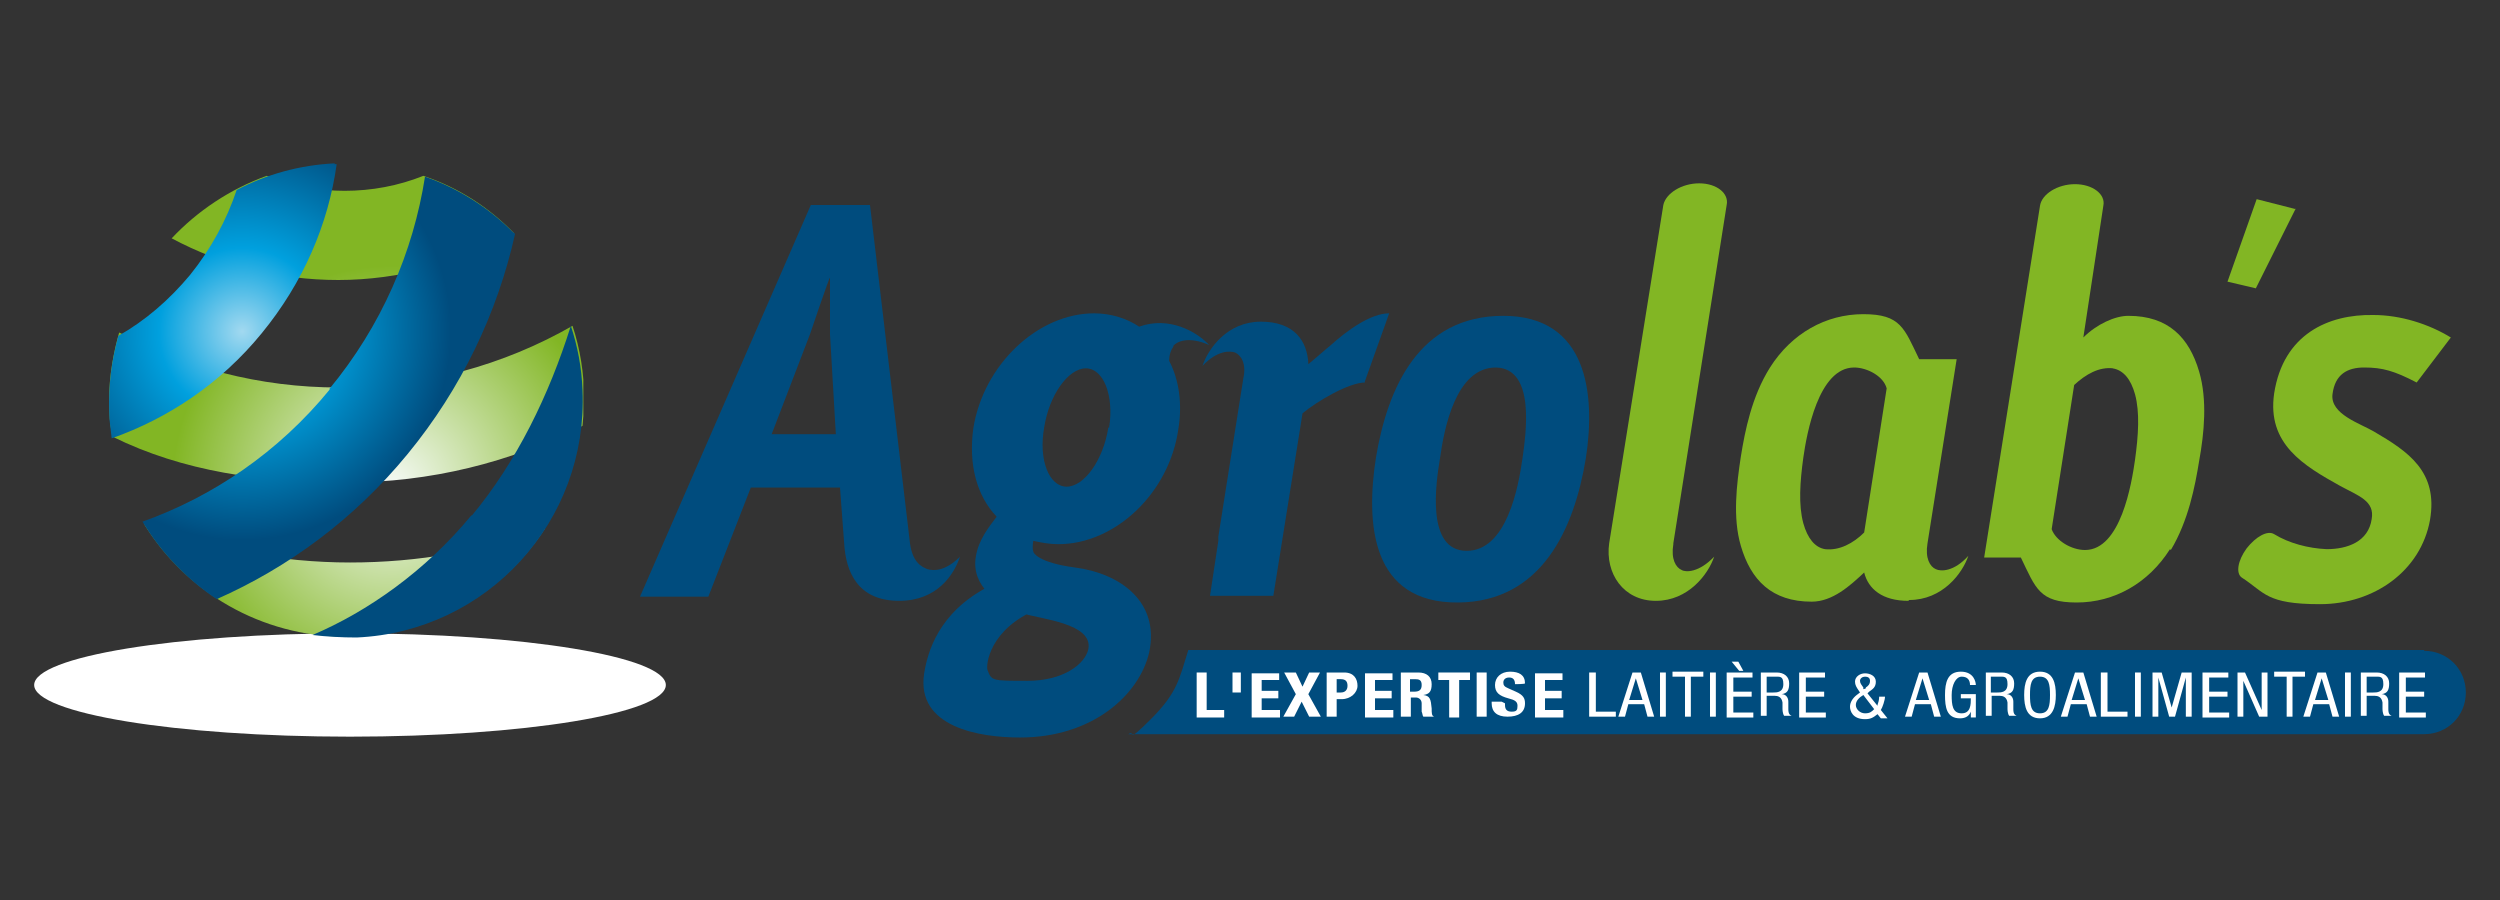 <?xml version="1.0" encoding="UTF-8"?>
<svg xmlns="http://www.w3.org/2000/svg" xmlns:xlink="http://www.w3.org/1999/xlink" version="1.1" viewBox="0 0 300 108">
  <rect x="0" y="0" width="300" height="108" fill="#333333" stroke="none"/>
  <!-- Generator: Adobe Illustrator 29.8.2, SVG Export Plug-In . SVG Version: 2.1.1 Build 3)  -->
  <defs>
    <style>
      .st0 {
        fill: none;
      }

      .st1 {
        fill: #004c7e;
      }

      .st2 {
        fill: url(#radial-gradient);
      }

      .st3 {
        isolation: isolate;
      }

      .st4 {
        fill: #82b624;
      }

      .st5 {
        mix-blend-mode: multiply;
      }

      .st6 {
        clip-path: url(#clippath-1);
      }

      .st7 {
        clip-path: url(#clippath-2);
      }

      .st8 {
        fill: #fff;
      }

      .st9 {
        fill: url(#radial-gradient1);
      }

      .st10 {
        fill: url(#radial-gradient2);
      }

      .st11 {
        clip-path: url(#clippath);
      }
    </style>
    <clipPath id="clippath">
      <path class="st0" d="M4.1,82.2c0,3.4,17,6.2,37.9,6.2s37.9-2.8,37.9-6.2-17-6.2-37.9-6.2-37.9,2.8-37.9,6.2"/>
    </clipPath>
    <radialGradient id="radial-gradient" cx="-148.7" cy="346.6" fx="-148.7" fy="346.6" r=".5" gradientTransform="translate(10524.2 4081.5) scale(70.5 -11.5)" gradientUnits="userSpaceOnUse">
      <stop offset="0" stop-color="#cdcdce"/>
      <stop offset=".7" stop-color="#f4f4f5"/>
      <stop offset="1" stop-color="#fff"/>
      <stop offset="1" stop-color="#fff"/>
    </radialGradient>
    <clipPath id="clippath-1">
      <path class="st0" d="M41.5,76.4c10,0,18.8-5.2,23.9-13-7.3,2.7-15.2,4.1-23.4,4.1s-17-1.6-24.7-4.6c5,8.1,14,13.5,24.2,13.5M40.7,46.5c-9.6,0-18.5-2.4-26.4-6.6-.7,2.5-1.2,5.2-1.2,8s.2,3.4.4,4.5c8.5,4.2,17.9,5.5,28,5.5s19.8-2.4,28.4-6.8c.1-1.1.2-2.1.2-3.2,0-3.1-.5-6.1-1.4-8.8-8.2,4.7-17.8,7.4-27.9,7.4M41.4,22.9c-3.2,0-6.4-.6-9.4-1.8-4.4,1.6-8.3,4.2-11.4,7.5,6,3.2,12.8,5,20,5s14.9-2,21.1-5.6c-3-3.1-6.7-5.5-10.9-6.9-3,1.2-6.2,1.8-9.5,1.8"/>
    </clipPath>
    <radialGradient id="radial-gradient1" cx="-149.4" cy="341.1" fx="-149.4" fy="341.1" r=".5" gradientTransform="translate(7950.3 18102.4) scale(52.9 -52.9)" gradientUnits="userSpaceOnUse">
      <stop offset="0" stop-color="#f5faf6"/>
      <stop offset="1" stop-color="#82b624"/>
    </radialGradient>
    <clipPath id="clippath-2">
      <path class="st0" d="M56.6,61.8c-5.5,6.7-12.5,11.6-19.1,14.4,1.7.2,3.5.3,5.3.3,15.7-.7,27.8-14,27.1-29.7-.1-2.7-.6-5.3-1.4-7.7-2.6,8.3-6.5,16.3-11.9,22.8M39.6,46.7c-6.2,7.6-14.1,12.9-22.5,15.9,2.2,3.7,5.3,6.9,8.9,9.3,8.6-3.8,16.5-9.6,22.9-17.4,6.5-7.9,10.8-17,12.9-26.4,0-.1-.2-.2-.3-.3-2.9-2.9-6.5-5.2-10.5-6.6-1.4,9-5.2,17.9-11.5,25.5M40.2,19.6c-4.2.2-8.2,1.3-11.8,3.2-1.2,3.6-3.1,7.1-5.6,10.2-2.5,3-5.4,5.5-8.6,7.3-.8,2.9-1.2,5.9-1.1,9.1,0,1.1.2,2.1.3,3.2,6.8-2.4,13.1-6.6,18-12.6,5-6.1,8-13.1,9-20.3-.1,0-.2,0-.3,0"/>
    </clipPath>
    <radialGradient id="radial-gradient2" cx="-149.1" cy="340.7" fx="-149.1" fy="340.7" r=".5" gradientTransform="translate(7513.9 17142.8) scale(50.2 -50.2)" gradientUnits="userSpaceOnUse">
      <stop offset="0" stop-color="#a2d9f0"/>
      <stop offset=".4" stop-color="#00a0de"/>
      <stop offset="1" stop-color="#004c7e"/>
      <stop offset="1" stop-color="#004c7e"/>
    </radialGradient>
  </defs>
  <g class="st3">
    <g id="Calque_1">
      <g>
        <path class="st1" d="M140.8,41.5c.4-.5,1.8-1.2,4.3-.1-1.5-1.6-4.8-3.5-8.4-2.2h0c-1.5-1-3.4-1.6-5.4-1.6-6.8,0-13.3,6.2-14.5,13.8-.6,4.3.4,8.1,2.8,10.6-.9,1.2-2.2,2.8-2.5,4.8-.6,3.5,2.6,5.8,5.6,6.8,2.2.7,8.5,1.2,7.9,4.3-.4,1.8-3,3.8-7.3,3.8s-4.3,0-4.8-1.3c-.2-.6.2-4.9,6-7.3-2.7-.7-5.6-1.9-5.9-2.7-6,3.1-7.3,7.9-7.7,10.4-1,6.5,6.7,7.7,11.5,7.7,8.7,0,14.3-5.1,15.5-10.2,1.3-6.1-3.5-9.5-8.9-10.2-4.5-.6-5-1.8-5-1.9-.1-.3-.1-.8,0-1.3.9.2,1.9.4,3,.4,6.8,0,13.3-6.1,14.4-13.8.5-3,.1-5.9-1.1-8.2,0-.7.2-1.3.5-1.7ZM133,51.3c-.6,3.9-2.9,7.1-5,7.1s-3.4-3.2-2.7-7.1c.6-3.9,2.9-7.1,5-7.1s3.4,3.2,2.8,7.1Z"/>
        <g>
          <path class="st1" d="M290.9,78h-148.3c-1.1,3.5-1.3,5.1-4.5,8.3s-1.7,1.2-2.7,1.8c0,0,0,0,.1,0h155.4c2.8,0,5-2.2,5-5s-2.2-5-5-5Z"/>
          <g>
            <path class="st8" d="M143.6,86v-5.3h1.2v4.5h2.1v.9h-3.3Z"/>
            <path class="st8" d="M147.9,80.7h1v2.4h-1v-2.4Z"/>
            <path class="st8" d="M153.5,80.7v.9h-2.1v1.3h2v.9h-2v1.4h2.2v.9h-3.4v-5.3h3.3Z"/>
            <path class="st8" d="M154.2,80.7h1.3l.8,1.7.8-1.7h1.3l-1.4,2.6,1.5,2.7h-1.4l-.9-1.8-.9,1.8h-1.3l1.5-2.7-1.4-2.6Z"/>
            <path class="st8" d="M159.2,80.7h2.1c1.2,0,1.6.8,1.6,1.6s-.8,1.6-1.9,1.6h-.6v2.1h-1.2v-5.3ZM160.4,83.1h.5c.5,0,.8-.3.8-.8s-.2-.8-.8-.8h-.5v1.6Z"/>
            <path class="st8" d="M167.1,80.7v.9h-2.1v1.3h2v.9h-2v1.4h2.2v.9h-3.4v-5.3h3.3Z"/>
            <path class="st8" d="M168,80.7h2.2c1,0,1.6.5,1.6,1.4s-.3,1.2-1,1.3h0c.8.1.9.5,1,1.6,0,.6,0,.9.3,1h0s-1.3,0-1.3,0c-.1-.1-.1-.4-.2-.6v-1c0-.4-.3-.7-.7-.7h-.6v2.3h-1.2v-5.3ZM169.2,83h.5c.6,0,.9-.2.9-.8s-.3-.7-.8-.7h-.6v1.5Z"/>
            <path class="st8" d="M176.4,80.7v.9h-1.3v4.5h-1.2v-4.5h-1.3v-.9h3.8Z"/>
            <path class="st8" d="M177.2,86v-5.3h1.2v5.3h-1.2Z"/>
            <path class="st8" d="M180.6,84.4v.2c0,.5.2.8.8.8s.7-.2.7-.7-.3-.7-1.1-.9c-1.1-.3-1.6-.7-1.6-1.6s.7-1.6,1.8-1.6,1.8.4,1.8,1.4h0c0,.1-1.2.1-1.2.1,0-.5-.2-.8-.7-.8s-.7.3-.7.6.1.5.6.7l.9.4c.9.4,1.1.8,1.1,1.4,0,1.1-.8,1.6-2.1,1.6s-1.9-.6-1.9-1.6v-.2h1.2Z"/>
            <path class="st8" d="M187.5,80.7v.9h-2.1v1.3h2v.9h-2v1.4h2.2v.9h-3.4v-5.3h3.3Z"/>
            <path class="st8" d="M190.8,80.7h.7v4.7h2.4v.6h-3.2v-5.3Z"/>
            <path class="st8" d="M195.9,80.7h1l1.6,5.3h-.8l-.4-1.5h-1.9l-.4,1.5h-.8l1.7-5.3ZM195.5,84h1.6l-.8-2.6h0l-.8,2.6Z"/>
            <path class="st8" d="M199.2,80.7h.7v5.3h-.7v-5.3Z"/>
            <path class="st8" d="M202.9,86h-.7v-4.8h-1.5v-.6h3.7v.6h-1.5v4.8Z"/>
            <path class="st8" d="M205.2,80.7h.7v5.3h-.7v-5.3Z"/>
            <path class="st8" d="M207.2,80.7h3.1v.6h-2.3v1.7h2.2v.6h-2.2v1.9h2.4v.6h-3.2v-5.3ZM208.6,79.4l.6,1.1h-.5l-.9-1.1h.8Z"/>
            <path class="st8" d="M211.3,80.7h1.9c.9,0,1.5.5,1.5,1.3s-.2,1.2-.9,1.3h0c.5,0,.8.4.8.9v.9c0,.6.2.7.4.8h-.9c-.1-.1-.2-.5-.2-.8v-.8c-.1-.7-.6-.8-.9-.8h-1v2.4h-.7v-5.3ZM212.1,83.1h.7c.4,0,1.2,0,1.2-1s-.4-.9-1.1-.9h-.9v1.9Z"/>
            <path class="st8" d="M215.9,80.7h3.1v.6h-2.3v1.7h2.2v.6h-2.2v1.9h2.4v.6h-3.2v-5.3Z"/>
            <path class="st8" d="M225.3,84.6c.1-.3.2-.6.2-1h.7c0,.4-.3,1.3-.5,1.6l.8,1h-.8l-.4-.5c-.5.4-.8.6-1.5.6-1.5,0-1.8-1-1.8-1.5s.3-1,.8-1.4l.4-.3-.2-.3c-.2-.3-.4-.6-.4-1,0-.6.6-1,1.2-1s1.3.3,1.3,1-.4.9-.8,1.2l-.2.2,1.2,1.5ZM223.6,83.4c-.5.3-.9.7-.9,1.2s.5,1,1.1,1,.8-.2,1.1-.5l-1.3-1.7ZM223.9,82.5c.3-.2.5-.4.5-.8s-.3-.5-.6-.5-.6.2-.6.5.2.5.4.8v.2c.1,0,.3-.1.3-.1Z"/>
            <path class="st8" d="M230.3,80.7h1l1.6,5.3h-.8l-.4-1.5h-1.9l-.4,1.5h-.8l1.7-5.3ZM229.9,84h1.6l-.8-2.6h0l-.8,2.6Z"/>
            <path class="st8" d="M236.4,82.2c0-.6-.3-1-1-1s-1.2,1-1.2,2.2.1,2.2,1.2,2.2,1.1-1.1,1.1-1.8h-1.2v-.5h1.8v2.8h-.6v-.7h0c-.2.5-.6.8-1.3.8-1.6,0-1.8-1.3-1.8-2.8s.3-2.8,1.9-2.8,1.8,1.3,1.8,1.6h-.8Z"/>
            <path class="st8" d="M238.3,80.7h1.9c.9,0,1.5.5,1.5,1.3s-.2,1.2-.9,1.3h0c.5,0,.8.4.8.9v.9c0,.6.2.7.4.8h-.9c-.1-.1-.2-.5-.2-.8v-.8c-.1-.7-.6-.8-.9-.8h-1v2.4h-.7v-5.3ZM239,83.1h.7c.4,0,1.2,0,1.2-1s-.4-.9-1.1-.9h-.9v1.9Z"/>
            <path class="st8" d="M246.7,83.4c0,1.3-.3,2.8-1.9,2.8s-1.9-1.4-1.9-2.8.3-2.8,1.9-2.8,1.9,1.4,1.9,2.8ZM243.6,83.4c0,1.2.1,2.2,1.2,2.2s1.2-1,1.2-2.2-.1-2.2-1.2-2.2-1.2,1-1.2,2.2Z"/>
            <path class="st8" d="M249,80.7h1l1.6,5.3h-.8l-.4-1.5h-1.9l-.4,1.5h-.8l1.7-5.3ZM248.6,84h1.6l-.8-2.6h0l-.8,2.6Z"/>
            <path class="st8" d="M252.2,80.7h.7v4.7h2.4v.6h-3.2v-5.3Z"/>
            <path class="st8" d="M256.2,80.7h.7v5.3h-.7v-5.3Z"/>
            <path class="st8" d="M258.2,80.7h1.2l1.2,4.2h0l1.2-4.2h1.2v5.3h-.7v-4.7h0l-1.3,4.7h-.7l-1.3-4.7h0v4.7h-.7v-5.3Z"/>
            <path class="st8" d="M264.3,80.7h3.1v.6h-2.3v1.7h2.2v.6h-2.2v1.9h2.4v.6h-3.2v-5.3Z"/>
            <path class="st8" d="M268.4,80.7h1l2,4.5h0v-4.5h.7v5.3h-1l-1.9-4.3h0v4.3h-.7v-5.3Z"/>
            <path class="st8" d="M275.1,86h-.7v-4.8h-1.5v-.6h3.7v.6h-1.5v4.8Z"/>
            <path class="st8" d="M278.1,80.7h1l1.6,5.3h-.8l-.4-1.5h-1.9l-.4,1.5h-.8l1.7-5.3ZM277.8,84h1.6l-.8-2.6h0l-.8,2.6Z"/>
            <path class="st8" d="M281.4,80.7h.7v5.3h-.7v-5.3Z"/>
            <path class="st8" d="M283.3,80.7h1.9c.9,0,1.5.5,1.5,1.3s-.2,1.2-.9,1.3h0c.5,0,.8.4.8.9v.9c0,.6.2.7.4.8h-.9c-.1-.1-.2-.5-.2-.8v-.8c-.1-.7-.6-.8-.9-.8h-1v2.4h-.7v-5.3ZM284.1,83.1h.7c.4,0,1.2,0,1.2-1s-.4-.9-1.1-.9h-.9v1.9Z"/>
            <path class="st8" d="M287.9,80.7h3.1v.6h-2.3v1.7h2.2v.6h-2.2v1.9h2.4v.6h-3.2v-5.3Z"/>
          </g>
        </g>
        <g class="st5">
          <g class="st11">
            <rect class="st2" x="4.1" y="76" width="75.8" height="12.4"/>
          </g>
        </g>
        <g class="st6">
          <rect class="st9" x="13.1" y="21.1" width="56.9" height="55.3"/>
        </g>
        <g class="st7">
          <rect class="st10" x="13" y="19.6" width="57.7" height="56.9"/>
        </g>
        <path class="st1" d="M107.9,72.1c-5,0-6.4-3.5-6.6-6.9l-.5-6.7h-10.7l-5.1,13.1h-8.2l20.5-47h7.1l4.8,40.6c.3,2.2,1.3,2.8,2.1,3.1.7.2,2.1.3,3.9-1.5-.7,2.1-2.7,5.3-7.3,5.3ZM100.3,52.1l-.7-12v-6.8c-.1,0-2.4,6.8-2.4,6.8l-4.6,12h7.7Z"/>
        <path class="st1" d="M175,72.3c-10.5.1-11.1-9.5-9.9-17.3,1.4-8.5,5.2-17.1,15.3-17.1s11.1,9.4,9.9,17.1c-1.4,8.5-5.3,17.2-15.3,17.3ZM179.5,44.1c-4.8,0-6.2,7.3-6.7,10.9-.5,3-1.7,11.1,3.2,11.1,4.8,0,6.2-7.6,6.7-11.1.4-2.9,1.6-10.8-3.2-10.9Z"/>
        <path class="st4" d="M200.8,65.3c-.3,1.8.3,2.8,1,3.1.5.3,2.1.3,3.9-1.6-.7,2.1-3.1,5.3-7,5.3s-6.1-3.3-5.6-6.9l6.5-40.6c.3-1.4,2.2-2.6,4.3-2.6s3.6,1.2,3.3,2.6l-6.4,40.6Z"/>
        <path class="st1" d="M163.7,46l3-8.4c-2.2,0-5,2-7.1,3.9-.4.3-1.5,1.3-2.6,2.2-.1-2.8-1.7-5.1-5.7-5.1s-6.3,3.2-7,5.3c1.8-1.9,3.3-1.8,3.9-1.6.7.3,1.4,1.3,1,3.1l-3,19c0,.2,0,.3,0,.5l-1,6.6h7.6l3.2-20,.3-1.9c1.8-1.5,5.6-3.7,7.5-3.7Z"/>
        <path class="st4" d="M229,72.1c-3.1,0-4.8-1.4-5.3-3.4-1.7,1.6-3.8,3.5-6.3,3.5-4.8,0-7.3-2.6-8.5-6.7-1-3.4-.5-7.4,0-10.7.5-3.1,1.3-7.2,3.5-10.7,2.6-4.1,6.7-6.4,11.2-6.4s4.9,1.7,6.7,5.4h4.5l-3.5,22.1c-.3,1.8.3,2.8,1,3.1.6.3,2.2.3,3.9-1.6-.7,2.1-3.1,5.3-7.1,5.3ZM226.4,46.6c-.4-1.5-2.4-2.5-3.9-2.5-4.3,0-5.7,8-6.1,10.8-.4,2.9-.6,5.7,0,7.9.5,1.8,1.4,2.9,2.6,3.1,1.7.2,3.4-.7,4.7-2l2.7-17.3Z"/>
        <path class="st4" d="M260.4,65.9c-2.6,4.1-6.7,6.4-11.2,6.4s-4.9-1.7-6.7-5.4h-4.4l6.7-42.2c.2-1.4,2.1-2.6,4.2-2.6s3.7,1.2,3.4,2.6l-2.4,15.8c1.6-1.6,3.8-2.6,5.4-2.6,4.8,0,7.3,2.6,8.5,6.7,1,3.4.6,7.4,0,10.7-.5,3.1-1.3,7.2-3.4,10.7ZM253.6,44.2c-1.7-.2-3.3.7-4.7,2l-2.7,17.3c.5,1.4,2.4,2.5,4,2.5,4.3,0,5.6-8,6-10.8.4-2.9.6-5.7,0-7.9-.5-1.8-1.4-2.9-2.7-3.1Z"/>
        <path class="st4" d="M275.5,25l-4.8,9.6-3.4-.8,3.5-9.9,4.7,1.2Z"/>
        <path class="st4" d="M290,45.9c-2.7-1.4-4.1-1.8-6.3-1.8-2,0-3.5.8-3.8,3.2-.3,2.4,3.3,3.5,5,4.5,4.1,2.4,7.7,4.8,6.7,10.6-1.1,6.1-6.7,10.1-13.2,10.1s-6.6-1.4-9.4-3.2c-.7-.5-.5-2,.6-3.5,1.1-1.4,2.5-2.2,3.3-1.7,1.8,1.1,4.1,1.7,6.3,1.8,2.5,0,5-.9,5.4-3.6.4-2.2-1.6-2.8-3.8-4-4.3-2.4-8.8-5-7.9-11.1,1.1-7.1,6.5-9.5,11.9-9.4,3.3,0,6.7,1.1,9.3,2.7l-4.1,5.4Z"/>
      </g>
    </g>
  </g>
</svg>
